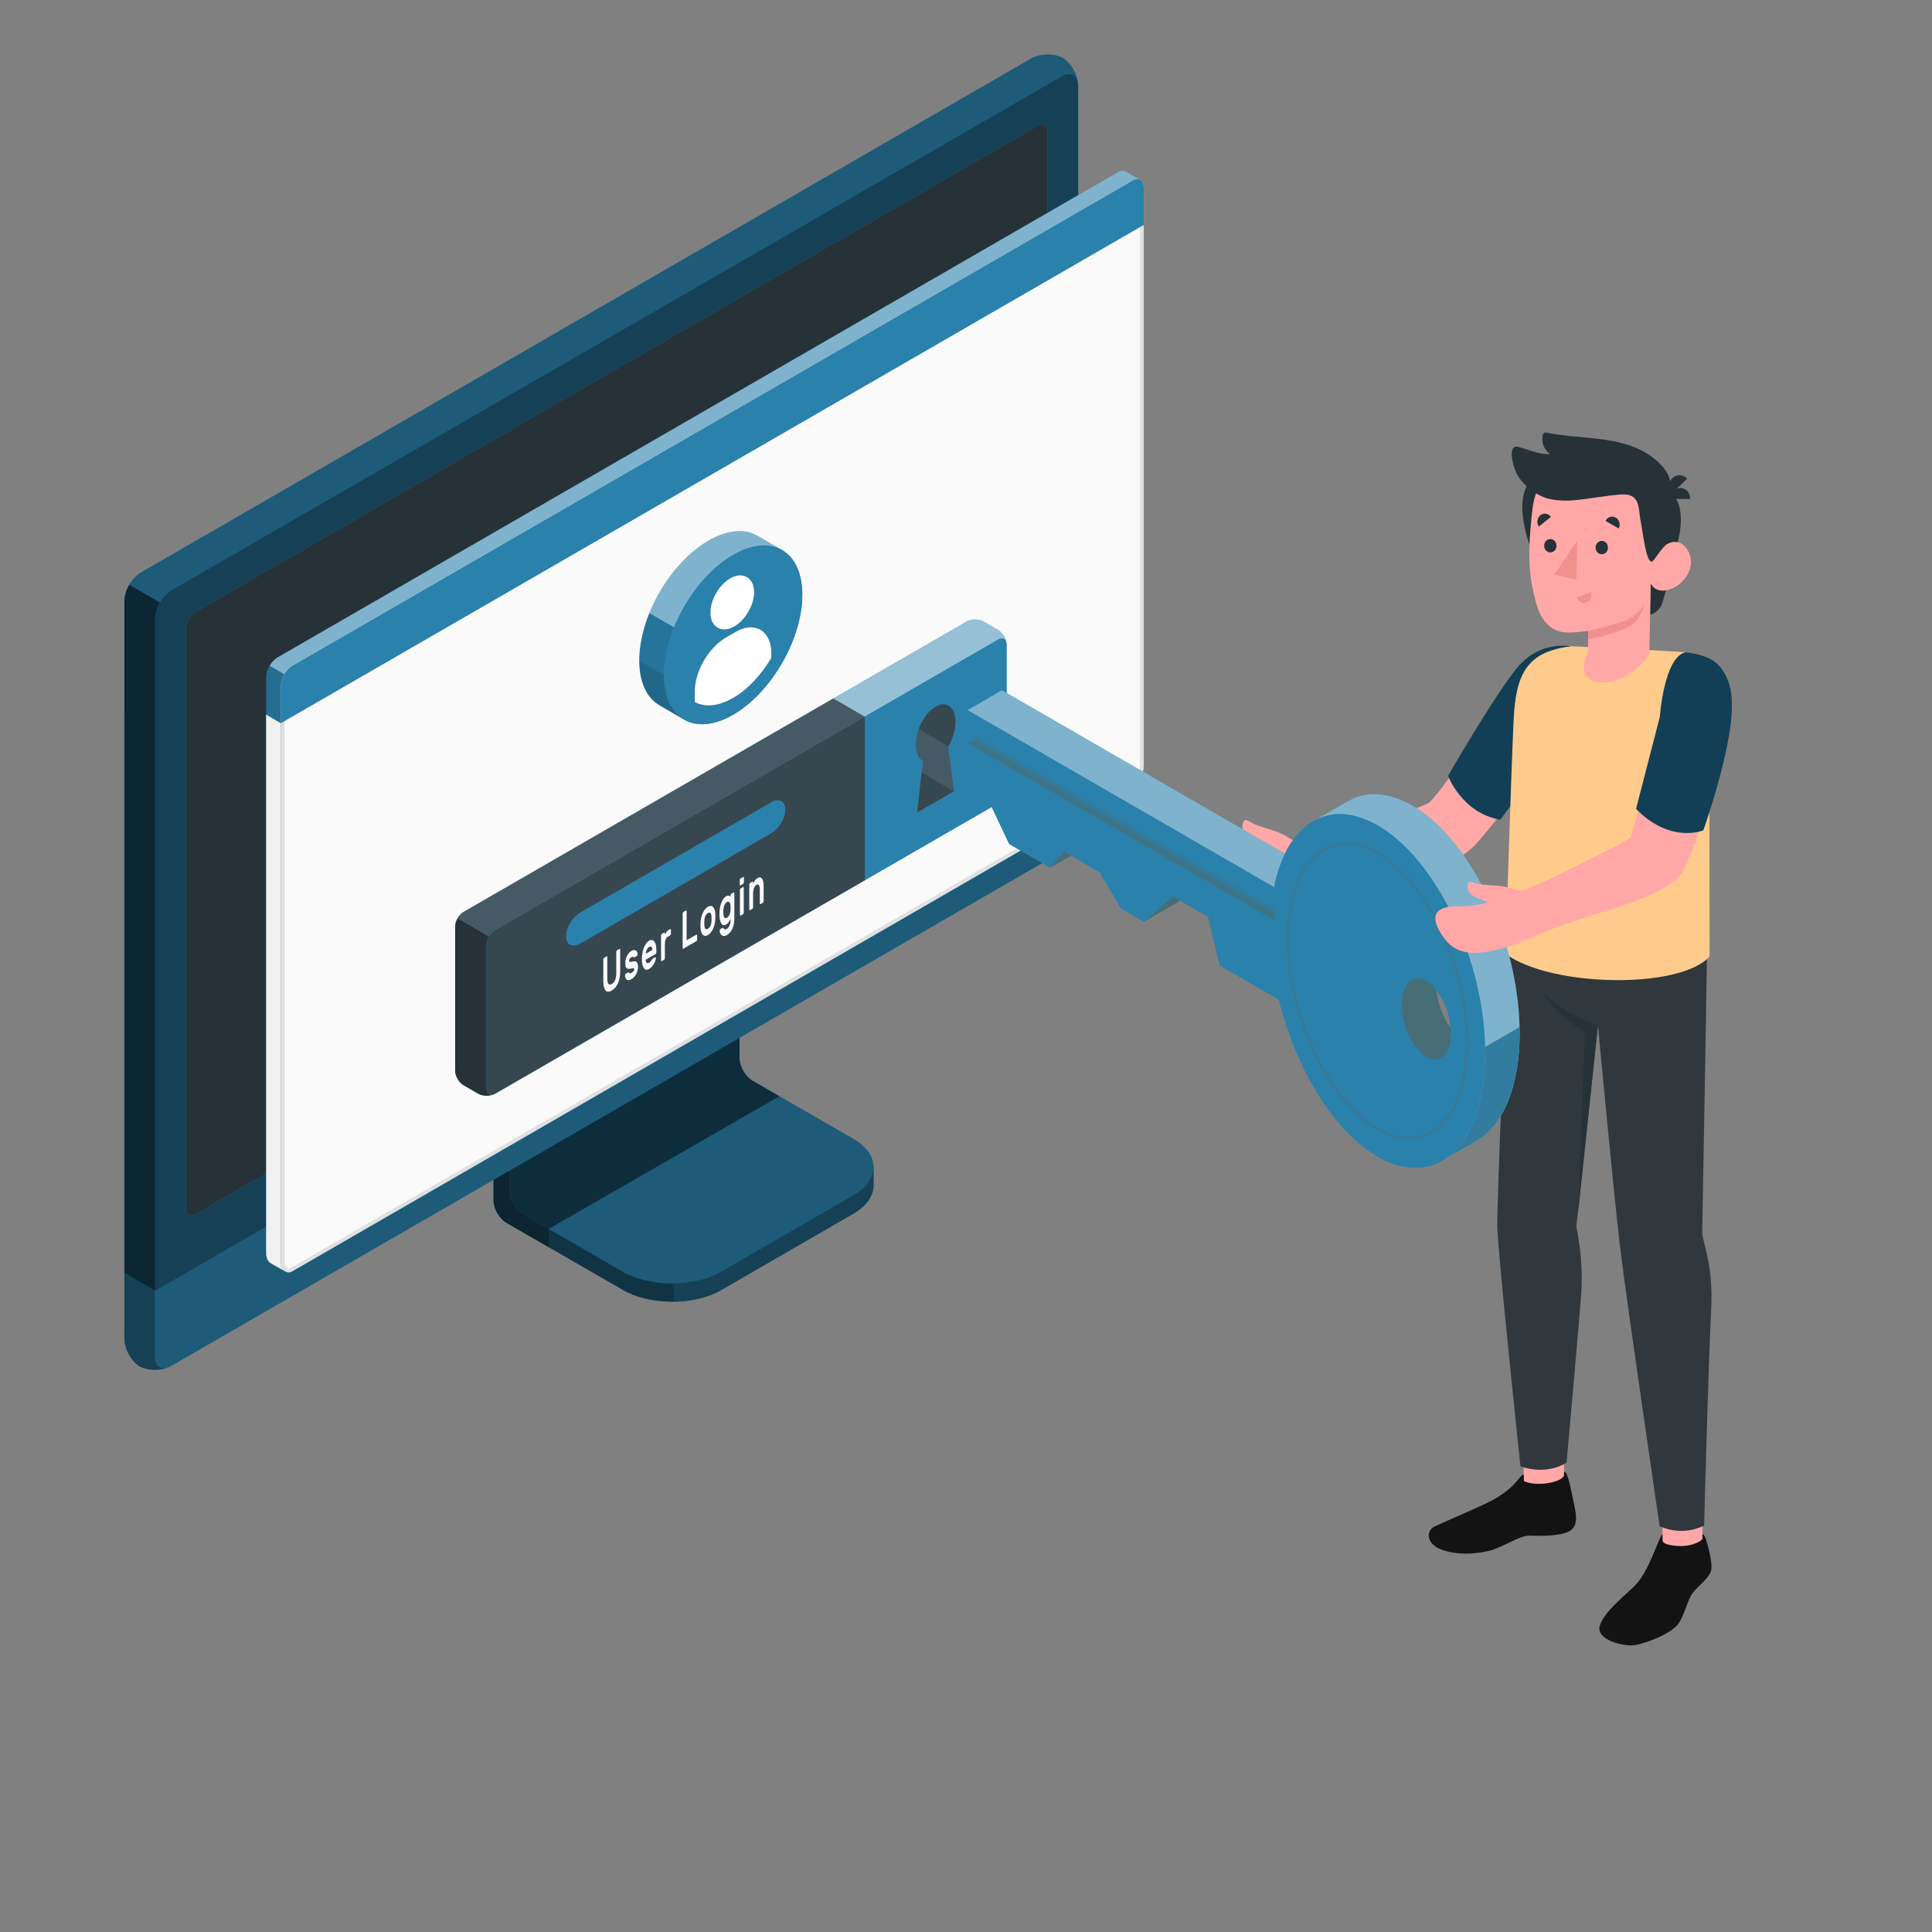 <svg width="603" height="603" viewBox="0 0 603 603" fill="none" xmlns="http://www.w3.org/2000/svg">
<rect x="0" y="0" width="603" height="603" fill="#808080" stroke="none"/>
<path d="M225.124 402.616L266.256 378.833C270.495 376.385 272.616 373.177 272.616 369.969C272.616 366.76 272.633 364.247 272.633 364.247L229.957 340.182C227.695 338.877 225.862 335.701 225.862 333.09V282.377L154.018 323.892L154.016 374.604C154.016 377.215 155.849 380.39 158.11 381.696L194.414 402.615C202.895 407.512 216.643 407.511 225.124 402.616Z" fill="#2A81AC"/>
<g opacity="0.6">
<path d="M225.124 402.616L266.256 378.833C270.495 376.385 272.616 373.177 272.616 369.969C272.616 366.76 272.633 364.247 272.633 364.247L229.957 340.182C227.695 338.877 225.862 335.701 225.862 333.09V282.377L154.018 323.892L154.016 374.604C154.016 377.215 155.849 380.39 158.11 381.696L194.414 402.615C202.895 407.512 216.643 407.511 225.124 402.616Z" fill="black"/>
</g>
<path opacity="0.3" d="M171.269 383.585V389.282L158.102 381.694C155.855 380.394 154.012 377.226 154.012 374.602V323.894L167.699 315.998C167.983 319.474 168.29 323.067 168.574 326.566L158.977 332.122V371.742C158.977 374.366 160.797 377.533 163.067 378.834L171.269 383.585Z" fill="black"/>
<path d="M158.973 371.751C158.973 374.362 160.806 377.537 163.067 378.843L194.41 396.897C202.89 401.792 216.64 401.795 225.121 396.901L266.274 373.12C274.755 368.226 274.757 360.289 266.276 355.393L234.914 337.327C232.652 336.021 230.819 332.846 230.819 330.235L230.818 290.609L158.973 332.124V371.751Z" fill="#2A81AC"/>
<path opacity="0.3" d="M158.973 371.751C158.973 374.362 160.806 377.537 163.067 378.843L194.41 396.897C202.89 401.792 216.64 401.795 225.121 396.901L266.274 373.12C274.755 368.226 274.757 360.289 266.276 355.393L234.914 337.327C232.652 336.021 230.819 332.846 230.819 330.235L230.818 290.609L158.973 332.124V371.751Z" fill="black"/>
<path opacity="0.5" d="M243.254 342.148V342.142L234.914 337.327C232.652 336.021 230.819 332.846 230.819 330.235V290.609L158.973 332.124V371.752C158.973 374.363 160.806 377.538 163.067 378.844L171.263 383.576L243.254 342.148Z" fill="black"/>
<path d="M272.627 364.252C272.627 364.252 272.627 366.757 272.627 369.973C272.627 373.188 270.5 376.378 266.268 378.838L225.129 402.607C221.063 404.971 215.792 406.153 210.473 406.247V400.55C215.792 400.479 221.063 399.25 225.129 396.91L266.268 373.116C270.499 370.681 272.627 367.467 272.627 364.252Z" fill="#2A81AC"/>
<path opacity="0.5" d="M272.627 364.252C272.627 364.252 272.627 366.757 272.627 369.973C272.627 373.188 270.5 376.378 266.268 378.838L225.129 402.607C221.063 404.971 215.792 406.153 210.473 406.247V400.55C215.792 400.479 221.063 399.25 225.129 396.91L266.268 373.116C270.499 370.681 272.627 367.467 272.627 364.252Z" fill="black"/>
<path d="M43.621 421.004C46.273 422.534 50.715 422.452 53.542 420.82C88.862 400.428 296.07 280.799 331.386 260.41C334.213 258.778 336.503 254.809 336.503 251.546V26.778C336.503 23.515 334.353 19.627 331.702 18.096C329.051 16.566 324.61 16.647 321.783 18.28L43.942 178.691C41.115 180.322 38.824 184.291 38.824 187.556L38.82 412.322C38.82 415.586 40.969 419.472 43.621 421.004Z" fill="#2A81AC"/>
<path d="M53.54 420.815L331.383 260.406C334.21 258.774 336.501 254.805 336.501 251.541V26.773C336.501 23.509 334.21 22.186 331.383 23.818L53.543 184.228C50.717 185.86 48.425 189.829 48.425 193.094L48.422 417.86C48.422 421.124 50.714 422.447 53.54 420.815Z" fill="#2A81AC"/>
<path opacity="0.5" d="M53.54 420.815L331.383 260.406C334.21 258.774 336.501 254.805 336.501 251.541V26.773C336.501 23.509 334.21 22.186 331.383 23.818L53.543 184.228C50.717 185.86 48.425 189.829 48.425 193.094L48.422 417.86C48.422 421.124 50.714 422.447 53.54 420.815Z" fill="black"/>
<path d="M52.786 426.657C49.95 427.91 46.026 427.863 43.615 426.467C40.967 424.931 38.816 421.054 38.816 417.768V397.303L48.414 402.859V423.324C48.414 426.303 50.305 427.649 52.786 426.657Z" fill="#2A81AC"/>
<path opacity="0.5" d="M52.786 426.657C49.95 427.91 46.026 427.863 43.615 426.467C40.967 424.931 38.816 421.054 38.816 417.768V397.303L48.414 402.859V423.324C48.414 426.303 50.305 427.649 52.786 426.657Z" fill="black"/>
<path d="M48.414 402.857L48.422 423.315C48.422 426.579 50.715 427.902 53.54 426.27L331.384 265.861C334.211 264.23 336.502 260.261 336.502 256.996V236.494L48.414 402.857Z" fill="#2A81AC"/>
<path opacity="0.3" d="M48.422 402.815V423.315C48.422 426.579 50.714 427.902 53.54 426.27L331.383 265.861C334.21 264.23 336.501 260.261 336.501 256.996V236.494L48.422 402.815Z" fill="black"/>
<path d="M58.023 377.182L58.026 196.28C58.026 194.323 59.401 191.941 61.096 190.961L323.824 39.275C325.521 38.295 326.895 39.09 326.895 41.048L326.903 221.954C326.903 223.912 325.528 226.294 323.833 227.274L61.095 378.955C59.399 379.935 58.023 379.14 58.023 377.182Z" fill="#2A81AC"/>
<path d="M58.023 377.182L58.026 196.28C58.026 194.323 59.401 191.941 61.096 190.961L323.824 39.275C325.521 38.295 326.895 39.09 326.895 41.048L326.903 221.954C326.903 223.912 325.528 226.294 323.833 227.274L61.095 378.955C59.399 379.935 58.023 379.14 58.023 377.182Z" fill="#263238"/>
<path d="M192.459 326.187C189.806 327.718 187.656 331.442 187.656 334.505C187.656 337.567 189.807 338.808 192.46 337.276C195.112 335.744 197.262 332.02 197.262 328.958C197.261 325.897 195.111 324.656 192.459 326.187Z" fill="#2A81AC"/>
<path opacity="0.7" d="M49.927 188.031C49.005 189.638 48.438 191.458 48.414 193.09V402.86L38.816 397.304L38.822 187.558C38.822 185.927 39.407 184.107 40.329 182.5L49.927 188.031Z" fill="black"/>
<path opacity="0.3" d="M336.448 25.931C336.086 23.293 333.955 22.337 331.378 23.813L53.542 184.233C52.138 185.044 50.867 186.424 49.923 188.033L40.324 182.491C41.257 180.905 42.527 179.501 43.943 178.69L321.779 18.282C324.611 16.648 329.041 16.563 331.704 18.101C334.124 19.492 336.121 22.869 336.448 25.931Z" fill="black"/>
<path d="M351.444 53.589C350.775 53.188 349.862 53.202 348.833 53.796L86.658 205.184C84.676 206.328 83.07 209.106 83.07 211.394L83.073 391.194C83.073 392.588 83.67 393.819 84.584 394.31C85.171 394.626 88.252 396.417 89.166 396.91C89.753 397.225 90.47 397.236 91.245 396.79L353.411 245.342C355.393 244.201 357.001 241.423 357.001 239.135V58.464C357.001 57.285 356.573 56.468 355.889 56.108C355.245 55.772 352.104 53.985 351.444 53.589Z" fill="#2A81AC"/>
<path d="M90.058 396.548C89.056 396.548 88.242 395.312 88.242 393.793V213.993C88.242 211.933 89.749 209.322 91.534 208.29L353.706 56.903C354.173 56.633 354.623 56.492 355.013 56.492C355.888 56.492 356.409 57.229 356.409 58.464V239.136C356.409 241.197 354.901 243.806 353.115 244.832L90.948 396.28C90.639 396.457 90.34 396.548 90.058 396.548Z" fill="#FAFAFA"/>
<path d="M355.013 57.082C355.715 57.082 355.82 57.948 355.82 58.465V239.137C355.82 241.013 354.446 243.387 352.819 244.324L90.654 395.771C90.436 395.897 90.234 395.96 90.056 395.96C89.402 395.96 88.829 394.948 88.829 393.794V213.994C88.829 212.118 90.201 209.741 91.826 208.802L353.999 57.414C354.475 57.139 354.813 57.082 355.013 57.082ZM355.013 55.904C354.532 55.904 353.987 56.062 353.411 56.394L91.239 207.783C89.258 208.926 87.652 211.708 87.652 213.994V393.794C87.652 395.602 88.657 397.138 90.058 397.138C90.428 397.138 90.828 397.03 91.242 396.791L353.408 245.344C355.391 244.203 356.998 241.425 356.998 239.137V58.465C356.998 56.843 356.189 55.904 355.013 55.904Z" fill="#E0E0E0"/>
<path d="M84.578 394.309C84.967 394.515 87.756 396.106 88.978 396.801C88.154 396.214 87.719 395.205 87.658 393.79V225.726L83.066 223.039V391.195C83.066 392.583 83.665 393.824 84.578 394.309Z" fill="#F0F0F0"/>
<path d="M356.996 58.437C356.982 56.172 355.384 55.255 353.412 56.393L91.239 207.782C89.258 208.925 87.652 211.707 87.652 213.993L87.656 225.725L356.996 70.208V58.437Z" fill="#2A81AC"/>
<g opacity="0.4">
<path d="M353.412 56.393L91.244 207.78C90.262 208.356 89.36 209.326 88.718 210.442L84.16 207.803C84.803 206.697 85.686 205.736 86.655 205.183L348.832 53.796C349.859 53.198 350.772 53.188 351.439 53.584C352.081 53.978 355.06 55.671 355.816 56.076C355.182 55.773 354.337 55.863 353.412 56.393Z" fill="white"/>
</g>
<path opacity="0.15" d="M83.066 223.051L83.069 211.39C83.069 210.228 83.495 208.942 84.16 207.803L88.728 210.431C88.063 211.558 87.657 212.833 87.657 213.994V225.724L83.066 223.051Z" fill="black"/>
<path d="M301.708 193.969L144.683 284.627C143.236 285.463 142.062 287.495 142.062 289.165V334.182C142.062 335.852 143.236 337.883 144.686 338.717L149.274 341.356C150.722 342.19 153.069 342.187 154.516 341.353L311.519 250.707C312.966 249.871 314.14 247.839 314.141 246.168L314.16 201.139C314.161 199.469 312.988 197.438 311.538 196.604L306.951 193.965C305.502 193.132 303.155 193.135 301.708 193.969Z" fill="#2A81AC"/>
<path opacity="0.5" d="M314.14 200.715C313.959 199.36 312.857 198.863 311.539 199.626L154.52 290.281C153.794 290.693 153.14 291.418 152.668 292.241L142.84 286.564C143.312 285.753 143.965 285.039 144.68 284.627L301.71 193.972C303.151 193.138 305.499 193.125 306.952 193.96L311.539 196.599C312.869 197.362 313.971 199.142 314.14 200.715Z" fill="white"/>
<path d="M154.073 341.564C152.62 342.181 150.587 342.109 149.28 341.358L144.693 338.719C143.24 337.885 142.066 335.852 142.066 334.181V289.168C142.066 288.321 142.369 287.389 142.841 286.566L152.669 292.243C152.186 293.066 151.895 293.986 151.895 294.822V339.846C151.894 341.346 152.838 342.036 154.073 341.564Z" fill="#263238"/>
<path d="M154.515 290.286L311.54 199.627C312.987 198.792 314.159 199.47 314.159 201.14L314.14 246.169C314.139 247.84 312.965 249.872 311.518 250.708L154.515 341.354C153.068 342.19 151.895 341.511 151.895 339.841V294.825C151.896 293.153 153.068 291.121 154.515 290.286Z" fill="#2A81AC"/>
<path d="M260.081 218.004L144.676 284.627C143.963 285.04 143.309 285.753 142.836 286.564L152.664 292.241C153.136 291.418 153.79 290.692 154.516 290.281L269.89 223.669L260.081 218.004Z" fill="#455A64"/>
<path d="M269.893 223.672L154.515 290.285C153.068 291.121 151.895 293.153 151.895 294.823V339.84C151.895 341.51 153.067 342.188 154.515 341.352L269.893 274.739V223.672Z" fill="#37474F"/>
<path d="M181.124 284.803L240.658 250.429C243.127 249.004 245.127 250.016 245.127 252.691C245.127 255.365 243.126 258.688 240.657 260.114L181.128 294.484C178.659 295.909 176.656 294.897 176.656 292.224C176.655 289.551 178.655 286.228 181.124 284.803Z" fill="#2A81AC"/>
<path d="M193.326 296.177C193.393 296.138 193.452 296.149 193.5 296.208C193.549 296.267 193.574 296.355 193.574 296.475V303.18C193.574 303.856 193.519 304.496 193.407 305.106C193.299 305.714 193.133 306.279 192.91 306.799C192.69 307.319 192.413 307.78 192.084 308.185C191.752 308.587 191.369 308.915 190.933 309.166C190.492 309.421 190.106 309.536 189.778 309.515C189.45 309.492 189.176 309.347 188.955 309.083C188.734 308.818 188.57 308.443 188.462 307.96C188.356 307.477 188.301 306.898 188.301 306.222V299.519C188.301 299.398 188.325 299.282 188.375 299.166C188.423 299.051 188.481 298.972 188.549 298.935L189.296 298.504C189.363 298.464 189.42 298.474 189.471 298.533C189.519 298.592 189.544 298.68 189.544 298.8V305.423C189.544 305.87 189.578 306.232 189.645 306.508C189.711 306.787 189.808 306.991 189.929 307.121C190.051 307.252 190.2 307.315 190.372 307.309C190.544 307.302 190.731 307.239 190.933 307.123C191.136 307.006 191.323 306.851 191.498 306.657C191.674 306.462 191.822 306.232 191.946 305.957C192.068 305.685 192.165 305.371 192.235 305.014C192.306 304.658 192.34 304.255 192.34 303.809V297.187C192.34 297.067 192.365 296.951 192.413 296.835C192.463 296.72 192.52 296.641 192.59 296.602L193.326 296.177Z" fill="#FAFAFA"/>
<path d="M197.942 302.521C197.942 302.403 197.921 302.316 197.877 302.264C197.835 302.212 197.759 302.185 197.652 302.182C197.545 302.178 197.402 302.195 197.225 302.232C197.046 302.27 196.82 302.314 196.544 302.364C196.274 302.411 196.051 302.402 195.873 302.343C195.694 302.282 195.553 302.172 195.446 302.017C195.339 301.86 195.264 301.658 195.22 301.402C195.178 301.149 195.156 300.86 195.156 300.533C195.156 300.206 195.199 299.86 195.285 299.493C195.371 299.128 195.494 298.776 195.657 298.437C195.82 298.098 196.017 297.784 196.25 297.497C196.483 297.211 196.75 296.98 197.051 296.807C197.351 296.634 197.619 296.538 197.856 296.523C198.093 296.506 198.293 296.548 198.459 296.648C198.624 296.749 198.752 296.901 198.844 297.105C198.936 297.309 198.987 297.536 199 297.79C199.006 297.907 198.983 298.025 198.931 298.141C198.879 298.258 198.819 298.337 198.751 298.374L198.043 298.783C197.953 298.836 197.882 298.846 197.836 298.813C197.79 298.78 197.741 298.74 197.685 298.696C197.63 298.653 197.557 298.627 197.464 298.62C197.373 298.613 197.234 298.663 197.051 298.769C196.866 298.875 196.705 299.017 196.563 299.196C196.422 299.376 196.35 299.592 196.35 299.842C196.35 299.961 196.368 300.052 196.402 300.115C196.435 300.177 196.499 300.214 196.594 300.224C196.689 300.236 196.822 300.226 196.991 300.2C197.159 300.174 197.377 300.132 197.648 300.075C198.193 299.967 198.578 300.068 198.801 300.38C199.025 300.692 199.138 301.177 199.138 301.83C199.138 302.158 199.092 302.502 199 302.866C198.909 303.229 198.774 303.584 198.6 303.931C198.425 304.277 198.212 304.598 197.956 304.892C197.702 305.186 197.415 305.425 197.097 305.608C196.771 305.796 196.486 305.893 196.236 305.9C195.988 305.907 195.777 305.851 195.607 305.731C195.434 305.614 195.304 305.444 195.212 305.224C195.12 305.005 195.07 304.767 195.063 304.509C195.057 304.393 195.081 304.275 195.133 304.158C195.185 304.042 195.244 303.963 195.312 303.923L196.021 303.514C196.112 303.463 196.181 303.46 196.228 303.51C196.272 303.56 196.325 303.616 196.383 303.682C196.441 303.746 196.522 303.786 196.627 303.803C196.73 303.818 196.887 303.766 197.097 303.645C197.188 303.592 197.284 303.526 197.382 303.447C197.479 303.37 197.571 303.281 197.653 303.185C197.735 303.088 197.804 302.982 197.861 302.869C197.914 302.757 197.942 302.641 197.942 302.521Z" fill="#FAFAFA"/>
<path d="M200.34 299.319C200.34 298.71 200.392 298.106 200.496 297.505C200.601 296.906 200.752 296.35 200.947 295.838C201.144 295.327 201.381 294.877 201.66 294.486C201.939 294.097 202.249 293.804 202.593 293.605C202.936 293.406 203.247 293.337 203.527 293.399C203.805 293.462 204.043 293.626 204.239 293.888C204.435 294.151 204.586 294.505 204.695 294.949C204.801 295.395 204.856 295.896 204.856 296.451V297.186C204.856 297.306 204.831 297.425 204.782 297.538C204.734 297.653 204.676 297.732 204.606 297.771L201.535 299.545C201.535 299.796 201.565 299.999 201.623 300.155C201.681 300.314 201.759 300.43 201.857 300.503C201.955 300.577 202.069 300.61 202.198 300.6C202.326 300.592 202.459 300.547 202.593 300.47C202.789 300.358 202.948 300.231 203.071 300.088C203.194 299.947 203.295 299.8 203.375 299.643C203.442 299.518 203.497 299.425 203.541 299.368C203.583 299.31 203.642 299.262 203.716 299.219L204.452 298.794C204.518 298.757 204.578 298.765 204.631 298.82C204.683 298.878 204.707 298.969 204.699 299.092C204.694 299.249 204.647 299.471 204.558 299.763C204.47 300.054 204.336 300.365 204.158 300.697C203.98 301.029 203.761 301.351 203.501 301.665C203.241 301.978 202.938 302.234 202.596 302.432C202.252 302.631 201.941 302.704 201.662 302.655C201.383 302.603 201.145 302.437 200.95 302.158C200.753 301.879 200.604 301.5 200.499 301.019C200.393 300.541 200.34 299.974 200.34 299.319ZM202.594 295.565C202.415 295.669 202.265 295.804 202.139 295.968C202.013 296.135 201.907 296.314 201.821 296.51C201.735 296.708 201.67 296.908 201.623 297.115C201.577 297.323 201.548 297.51 201.535 297.681L203.614 296.481C203.602 296.325 203.579 296.168 203.546 296.005C203.513 295.845 203.457 295.714 203.38 295.611C203.303 295.51 203.201 295.448 203.076 295.427C202.95 295.407 202.79 295.453 202.594 295.565Z" fill="#FAFAFA"/>
<path d="M208.556 292.289C208.189 292.502 207.924 292.8 207.76 293.181C207.598 293.565 207.516 294.083 207.516 294.737V298.988C207.516 299.107 207.492 299.226 207.443 299.34C207.394 299.455 207.336 299.534 207.267 299.572L206.57 299.976C206.503 300.013 206.444 300.004 206.394 299.945C206.345 299.887 206.32 299.798 206.32 299.678V292.058C206.32 291.939 206.345 291.82 206.394 291.706C206.443 291.591 206.502 291.513 206.57 291.473L207.267 291.072C207.335 291.032 207.393 291.042 207.443 291.101C207.492 291.159 207.516 291.248 207.516 291.368V291.745C207.675 291.391 207.846 291.092 208.027 290.844C208.208 290.598 208.444 290.391 208.74 290.22L209.153 289.981C209.22 289.944 209.278 289.953 209.328 290.012C209.377 290.07 209.401 290.16 209.401 290.279V291.359C209.401 291.479 209.377 291.597 209.328 291.712C209.279 291.827 209.221 291.906 209.153 291.944L208.556 292.289Z" fill="#FAFAFA"/>
<path d="M217.34 291.715C217.407 291.676 217.465 291.686 217.515 291.745C217.563 291.803 217.588 291.894 217.588 292.013V293.175C217.588 293.294 217.563 293.412 217.515 293.527C217.466 293.642 217.408 293.72 217.34 293.759L213.311 296.085C213.243 296.124 213.186 296.113 213.136 296.054C213.087 295.997 213.062 295.907 213.062 295.787V285.224C213.062 285.105 213.087 284.988 213.136 284.872C213.185 284.757 213.241 284.679 213.311 284.64L214.056 284.21C214.123 284.172 214.182 284.182 214.232 284.241C214.281 284.3 214.306 284.387 214.306 284.508V293.468L217.34 291.715Z" fill="#FAFAFA"/>
<path d="M220.951 283.006C221.289 282.811 221.594 282.727 221.867 282.755C222.141 282.782 222.377 282.903 222.575 283.114C222.775 283.326 222.934 283.615 223.053 283.983C223.173 284.349 223.244 284.779 223.261 285.269C223.267 285.363 223.271 285.487 223.271 285.64C223.271 285.79 223.271 285.945 223.271 286.095C223.271 286.25 223.271 286.398 223.271 286.548C223.271 286.694 223.267 286.818 223.261 286.92C223.237 287.435 223.167 287.944 223.049 288.448C222.933 288.952 222.775 289.421 222.575 289.858C222.376 290.294 222.139 290.685 221.867 291.027C221.594 291.37 221.289 291.638 220.951 291.834C220.615 292.028 220.31 292.113 220.037 292.084C219.765 292.056 219.528 291.941 219.33 291.732C219.13 291.526 218.972 291.238 218.856 290.871C218.739 290.502 218.667 290.072 218.643 289.586C218.637 289.492 218.633 289.371 218.63 289.227C218.627 289.08 218.625 288.934 218.625 288.781C218.625 288.627 218.627 288.474 218.63 288.319C218.633 288.165 218.637 288.038 218.643 287.937C218.662 287.423 218.731 286.916 218.85 286.41C218.97 285.905 219.13 285.431 219.33 284.989C219.529 284.546 219.765 284.155 220.037 283.813C220.31 283.469 220.615 283.202 220.951 283.006ZM222.066 286.042C222.047 285.715 222.003 285.461 221.931 285.277C221.86 285.095 221.774 284.968 221.668 284.897C221.565 284.826 221.452 284.803 221.329 284.824C221.207 284.845 221.08 284.893 220.951 284.968C220.824 285.041 220.698 285.139 220.576 285.26C220.453 285.378 220.339 285.535 220.236 285.726C220.132 285.918 220.043 286.145 219.973 286.409C219.904 286.672 219.859 286.98 219.84 287.327C219.834 287.419 219.829 287.531 219.827 287.662C219.824 287.794 219.821 287.932 219.821 288.073C219.821 288.215 219.824 288.352 219.827 288.487C219.829 288.622 219.834 288.726 219.84 288.799C219.859 289.125 219.904 289.38 219.973 289.561C220.043 289.745 220.132 289.871 220.236 289.942C220.339 290.012 220.453 290.037 220.576 290.015C220.698 289.994 220.824 289.944 220.951 289.871C221.08 289.797 221.207 289.7 221.329 289.58C221.452 289.46 221.565 289.306 221.668 289.114C221.773 288.922 221.86 288.695 221.931 288.431C222.002 288.166 222.046 287.86 222.066 287.512C222.071 287.434 222.075 287.325 222.075 287.188C222.075 287.051 222.075 286.911 222.075 286.77C222.075 286.631 222.075 286.493 222.075 286.364C222.075 286.232 222.071 286.126 222.066 286.042Z" fill="#FAFAFA"/>
<path d="M226.863 289.892C226.994 289.819 227.125 289.706 227.26 289.558C227.394 289.409 227.517 289.228 227.626 289.01C227.737 288.795 227.828 288.549 227.898 288.273C227.969 287.998 228.004 287.702 228.004 287.386V286.78C227.955 286.906 227.891 287.05 227.81 287.21C227.731 287.371 227.633 287.534 227.52 287.698C227.407 287.861 227.274 288.019 227.126 288.171C226.975 288.325 226.805 288.455 226.615 288.563C226.308 288.741 226.03 288.795 225.783 288.727C225.533 288.658 225.322 288.495 225.148 288.242C224.973 287.988 224.835 287.66 224.735 287.255C224.634 286.85 224.576 286.4 224.563 285.906C224.557 285.744 224.555 285.557 224.555 285.338C224.555 285.12 224.557 284.93 224.563 284.761C224.576 284.253 224.632 283.738 224.735 283.216C224.835 282.694 224.974 282.207 225.148 281.751C225.323 281.295 225.533 280.889 225.783 280.534C226.03 280.178 226.308 279.913 226.615 279.735C226.805 279.626 226.975 279.558 227.126 279.538C227.274 279.516 227.407 279.522 227.52 279.554C227.633 279.586 227.731 279.638 227.81 279.707C227.89 279.775 227.954 279.845 228.004 279.914V279.538C228.004 279.419 228.028 279.301 228.077 279.186C228.126 279.07 228.183 278.992 228.253 278.954L228.951 278.55C229.018 278.512 229.077 278.522 229.126 278.58C229.176 278.638 229.2 278.729 229.2 278.848V286.517C229.2 287.835 228.992 288.949 228.579 289.859C228.166 290.769 227.593 291.433 226.862 291.855C226.55 292.036 226.261 292.129 225.993 292.137C225.727 292.143 225.495 292.081 225.3 291.949C225.103 291.817 224.948 291.629 224.83 291.385C224.715 291.141 224.649 290.859 224.637 290.54C224.63 290.424 224.654 290.307 224.707 290.19C224.757 290.072 224.817 289.993 224.886 289.955L225.511 289.594C225.597 289.545 225.67 289.554 225.731 289.623C225.792 289.69 225.845 289.754 225.887 289.819C225.966 289.958 226.076 290.049 226.214 290.088C226.355 290.129 226.57 290.063 226.863 289.892ZM225.76 284.186C225.741 284.502 225.741 284.807 225.76 285.103C225.797 285.788 225.92 286.228 226.129 286.417C226.336 286.609 226.591 286.616 226.89 286.443C227.191 286.268 227.444 285.965 227.65 285.53C227.856 285.097 227.974 284.575 228.004 283.969C228.016 283.798 228.023 283.589 228.023 283.337C228.023 283.086 228.016 282.884 228.004 282.727C227.974 282.177 227.856 281.799 227.65 281.59C227.444 281.381 227.191 281.364 226.89 281.538C226.59 281.71 226.335 282.015 226.129 282.446C225.92 282.876 225.798 283.458 225.76 284.186Z" fill="#FAFAFA"/>
<path d="M231.926 273.729C231.993 273.689 232.052 273.7 232.101 273.757C232.15 273.816 232.175 273.907 232.175 274.026V275.301C232.175 275.421 232.15 275.539 232.101 275.654C232.052 275.769 231.993 275.847 231.926 275.887L231.136 276.343C231.069 276.38 231.01 276.371 230.961 276.312C230.911 276.253 230.887 276.164 230.887 276.044V274.769C230.887 274.65 230.911 274.531 230.961 274.415C231.009 274.301 231.068 274.222 231.136 274.185L231.926 273.729ZM232.13 284.778C232.13 284.898 232.105 285.017 232.056 285.13C232.008 285.246 231.949 285.325 231.88 285.363L231.183 285.766C231.116 285.805 231.057 285.794 231.008 285.735C230.959 285.679 230.934 285.588 230.934 285.468V277.85C230.934 277.73 230.959 277.611 231.008 277.498C231.056 277.382 231.115 277.303 231.183 277.265L231.88 276.862C231.947 276.823 232.006 276.834 232.056 276.893C232.105 276.949 232.13 277.038 232.13 277.16V284.778Z" fill="#FAFAFA"/>
<path d="M238.343 281.19C238.343 281.309 238.319 281.428 238.272 281.542C238.222 281.657 238.164 281.735 238.096 281.774L237.397 282.178C237.33 282.215 237.272 282.206 237.221 282.147C237.172 282.089 237.148 282 237.148 281.88V277.726C237.148 277.073 237.064 276.598 236.891 276.305C236.719 276.012 236.456 275.967 236.099 276.173C235.774 276.361 235.519 276.705 235.332 277.205C235.145 277.705 235.052 278.283 235.052 278.936V283.09C235.052 283.209 235.027 283.328 234.979 283.442C234.929 283.557 234.871 283.636 234.803 283.674L234.105 284.078C234.038 284.116 233.978 284.106 233.93 284.047C233.88 283.99 233.855 283.899 233.855 283.78V276.16C233.855 276.041 233.88 275.923 233.93 275.808C233.978 275.693 234.037 275.615 234.105 275.575L234.803 275.174C234.87 275.134 234.928 275.144 234.979 275.203C235.027 275.261 235.052 275.352 235.052 275.47V275.847C235.212 275.472 235.398 275.13 235.613 274.821C235.827 274.511 236.082 274.272 236.377 274.102C236.751 273.886 237.064 273.808 237.314 273.87C237.566 273.933 237.768 274.094 237.921 274.354C238.075 274.615 238.183 274.96 238.248 275.385C238.312 275.811 238.343 276.28 238.343 276.793V281.19Z" fill="#FAFAFA"/>
<path d="M297.732 246.924L286.296 253.526L288.067 237.486C286.699 236.763 285.828 234.983 285.828 232.428C285.828 227.873 288.597 222.583 292.014 220.609C295.429 218.637 298.198 220.731 298.198 225.286C298.198 227.84 297.327 230.627 295.959 232.93L297.732 246.924Z" fill="#455A64"/>
<path d="M297.733 246.923L287.668 241.113L286.297 253.526L297.733 246.923Z" fill="#37474F"/>
<path d="M292.017 220.609C289.781 221.899 287.829 224.613 286.742 227.61L295.963 232.933V232.931C297.331 230.628 298.202 227.843 298.202 225.287C298.201 220.732 295.432 218.637 292.017 220.609Z" fill="#37474F"/>
<path d="M236.422 167.222C232.511 164.958 227.107 165.279 221.134 168.727C209.198 175.621 199.521 192.382 199.523 206.166C199.525 213.083 201.963 217.933 205.9 220.179C206.924 220.764 212.483 223.998 213.516 224.595C217.427 226.855 222.829 226.533 228.798 223.087C240.733 216.195 250.409 199.433 250.409 185.648C250.409 178.759 247.99 173.922 244.083 171.664" fill="#2A81AC"/>
<path d="M228.791 173.168C216.855 180.064 207.177 196.823 207.18 210.606C207.181 224.39 216.858 229.977 228.794 223.085C240.73 216.193 250.418 199.432 250.405 185.646C250.393 171.865 240.716 166.277 228.791 173.168Z" fill="#2A81AC"/>
<path d="M240.726 203.751V205.324C237.649 210.577 233.436 215.151 228.793 217.825C224.141 220.507 219.938 220.8 216.859 219.088V215.829C216.859 209.536 221.132 202.133 226.583 198.978L229.72 197.172C232.506 195.564 235.206 195.358 237.329 196.587C239.497 197.836 240.726 200.442 240.726 203.751Z" fill="#2A81AC"/>
<path opacity="0.4" d="M236.421 167.221L244.082 171.661C240.169 169.396 234.765 169.716 228.796 173.166C220.98 177.683 214.132 186.431 210.337 195.801L202.676 191.357C206.471 181.986 213.315 173.239 221.135 168.725C227.108 165.28 232.512 164.957 236.421 167.221Z" fill="white"/>
<path opacity="0.2" d="M213.226 224.426C211.877 223.647 206.842 220.715 205.896 220.176C201.959 217.931 199.52 213.082 199.52 206.166L207.18 210.61C207.185 217.328 209.488 222.1 213.226 224.426Z" fill="black"/>
<path opacity="0.1" d="M202.674 191.357L210.334 195.802C208.332 200.742 207.18 205.853 207.18 210.605V210.609L199.52 206.165C199.52 201.408 200.674 196.294 202.674 191.357Z" fill="black"/>
<path d="M226.076 196.44C225.327 196.44 224.629 196.26 223.996 195.898C222.54 195.057 221.738 193.391 221.738 191.209C221.738 187.215 224.448 182.518 227.911 180.52V180.517C229.794 179.425 231.633 179.29 233.099 180.131C234.556 180.972 235.358 182.638 235.358 184.82C235.358 188.814 232.647 193.511 229.188 195.509C228.115 196.127 227.057 196.44 226.076 196.44Z" fill="white"/>
<path d="M237.329 196.589C235.206 195.36 232.506 195.566 229.72 197.174L226.583 198.98C221.132 202.135 216.859 209.537 216.859 215.831V219.09C219.937 220.801 224.141 220.509 228.793 217.827C233.435 215.153 237.647 210.579 240.726 205.326V203.753C240.726 200.441 239.497 197.836 237.329 196.589Z" fill="white"/>
<path d="M465.055 222.727C457.854 234.901 450.926 245.477 446.063 250.546C436.827 254.843 415.127 261.446 406.635 262.552C405.13 262.748 403.618 262.364 402.373 261.549C399.036 259.362 396.454 259.007 392.934 257.788C390.179 256.835 389.012 255.518 388.494 256.019C387.829 256.662 387.104 258.491 388.782 260.385C389.625 261.337 391.163 262.377 393.143 263.648C393.143 263.648 387.073 265.268 381.65 263.845C374.301 261.916 370.831 265.45 375.801 273.43C377.58 276.288 384.589 280.863 398.79 279.627C402.883 279.273 408.787 278.93 413.88 277.843C427.503 274.935 442.644 272.118 451.953 269.338C454.302 268.637 458.497 265.919 460.995 263.072C476.654 245.222 481.84 232.504 488.704 220.946L488.111 202.059C477.014 201.714 471.079 212.539 465.055 222.727Z" fill="#FFA8A7"/>
<path d="M490.028 201.713C490.028 201.713 480.336 199.653 473.052 208.972C465.43 218.725 451.953 242.149 451.953 242.149C451.953 242.149 456.375 253.894 468.271 255.824L487.382 230.009C487.382 230.009 496.433 212.14 490.028 201.713Z" fill="#123F55"/>
<path d="M531.345 464.977H518.887V487.191H531.345V464.977Z" fill="#FFA8A7"/>
<path d="M488.15 463.792L475.698 464.238L475.074 440.729L488.15 440.283V463.792Z" fill="#FFA8A7"/>
<path d="M533.102 272.642C533.102 285.033 531.277 384.758 531.277 384.758C531.567 388.324 534.776 394.899 534.082 408.593C533.138 427.198 531.879 476.085 531.879 476.085C531.879 476.085 525.831 479.766 518.007 476.37C518.007 476.37 507.905 407.861 505.673 389.427C503.726 373.337 498.735 319.96 498.735 319.96L491.982 382.948C491.982 382.948 494.28 392.543 493.527 403.57C492.944 412.098 488.938 456.508 488.938 456.508C488.938 456.508 483.073 460.654 474.552 457.655C474.552 457.655 467.465 390.772 467.321 382.948C467.156 374.028 471.465 272.51 471.465 272.51L533.102 272.642Z" fill="#30373D"/>
<path d="M518.889 480.786V478.931C517.697 479.471 514.927 490.479 509.982 495.175C506.053 498.909 500.692 503.22 499.328 507.383C497.91 511.712 506.794 514.102 510.464 513.424C514.73 512.637 522.125 509.509 523.98 506.608C525.837 503.707 526.706 499.428 528.213 497.304C529.722 495.178 533.199 492.806 534.015 490.346C534.462 488.995 533.931 486.034 533.301 483.534C532.724 481.24 532.098 478.717 531.345 478.933C531.344 479.212 531.345 480.347 531.345 480.347C530.44 481.391 527.939 482.427 525.117 482.54C523.296 482.61 518.873 482.233 518.889 480.786Z" fill="#131313"/>
<path d="M475.566 460.234C474.918 460.258 474.391 461.208 472.965 462.818C471.24 464.762 468.42 466.859 465.636 468.311C460.971 470.743 451.9 474.484 447.796 476.411C445.231 477.615 445.351 480.841 448.002 482.677C450.652 484.513 457.052 485.837 464.738 484.045C468.924 483.07 474.374 479.043 477.823 479.26C481.273 479.478 487.727 479.427 490.273 477.597C492.819 475.77 491.801 471.866 491.081 468.511C490.296 464.849 489.313 459.14 488.149 459.391V460.653C486.651 463.015 478.921 463.977 475.631 462.237L475.566 460.234Z" fill="#131313"/>
<path d="M498.736 319.959C498.736 319.959 488.777 317.038 481.387 309.598C481.387 309.598 484.735 316.126 494.69 322.202L492.561 378.452L498.736 319.959Z" fill="#263238"/>
<path d="M526.127 203.573C526.127 203.573 536.37 205.944 535.677 224.518L533.522 254.104L533.582 298.505C524.421 308.885 483.804 308.126 469.898 297.673C469.898 297.673 471.474 245.128 472.413 224.908C473.08 210.533 476.389 203.297 490.516 201.713L507.889 202.478L526.127 203.573Z" fill="#FFCB8C"/>
<path d="M513.033 164.958C513.033 175.628 504.728 184.277 494.485 184.277C484.242 184.277 478.178 175.39 475.937 164.958C471.836 145.879 484.242 145.639 494.485 145.639C504.728 145.639 513.033 154.288 513.033 164.958Z" fill="#263238"/>
<path d="M522.497 172.773C522.497 172.773 519.653 186.694 518.511 188.981C517.371 191.268 515.012 191.918 515.012 191.918L515.211 182.125L522.497 172.773Z" fill="#263238"/>
<path d="M518.929 152.83C518.929 152.83 520.969 152.319 523.136 155.705C524.994 158.608 525.416 165.127 522.5 172.774L517.141 173.415L518.929 152.83Z" fill="#263238"/>
<path d="M520.898 155.649L527.47 155.77C527.631 153.885 526.29 152.33 524.475 152.295C522.661 152.263 521.06 153.763 520.898 155.649Z" fill="#263238"/>
<path d="M521.705 154.092L526.574 149.41C525.373 148.018 523.308 147.937 521.964 149.23C520.62 150.521 520.504 152.698 521.705 154.092Z" fill="#263238"/>
<path d="M515.533 173.419C516.608 174.088 518.14 171.938 519.465 170.493C520.791 169.049 524.952 167.684 527.11 172.421C529.309 177.247 525.591 181.837 522.498 183.374C516.969 186.122 515.212 182.126 515.212 182.126L514.765 204.177C506.973 216.229 489.323 215.795 495.668 203.594L495.685 196.882C495.685 196.882 490.367 197.722 487.774 197.305C483.457 196.611 480.741 193.064 479.431 188.197C477.328 180.381 476.529 174.069 478.314 158.698C480.27 141.849 499.085 141.674 509.244 148.334C519.407 154.996 515.533 173.419 515.533 173.419Z" fill="#FFA8A7"/>
<path d="M492.078 156.067C496.573 155.618 501.017 154.704 505.521 154.372C506.496 154.299 507.492 154.257 508.437 154.512C511.888 155.445 511.442 159.456 511.991 162.259C512.934 167.085 513.717 175.266 515.533 175.302C516.073 175.313 518.128 171.762 519.465 170.493C520.331 169.672 520.479 167.901 520.666 166.806C521.008 164.805 521.194 162.777 521.346 160.756C521.476 159.045 521.648 157.303 521.641 155.585C521.632 153.658 521.67 151.697 521.192 149.815C520.756 148.105 519.958 146.827 518.788 145.494C518.675 145.366 518.56 145.239 518.445 145.114C516.229 142.724 513.402 140.933 510.4 139.695C506.092 137.919 501.423 137.211 496.788 136.736C492.152 136.261 487.48 136.004 482.915 135.064C482.649 135.009 482.365 134.954 482.111 135.05C481.713 135.203 481.54 135.664 481.46 136.081C481.057 138.196 482.008 140.511 483.786 141.73C480.679 141.977 477.114 140.358 474.12 139.547C473.616 139.41 473.044 139.282 472.596 139.552C472.288 139.739 472.106 140.082 471.996 140.425C471.742 141.221 471.799 142.079 471.912 142.907C472.246 145.354 473.08 147.771 474.588 149.726C476.759 152.539 480.331 155.076 483.855 155.782C486.637 156.343 489.234 156.35 492.078 156.067Z" fill="#263238"/>
<path d="M495.684 196.882C495.684 196.882 505.318 194.861 508.687 192.996C510.942 191.748 512.798 189.584 513.343 188.197C513.343 188.197 512.713 191.175 510.698 193.856C508.235 197.136 495.684 199.552 495.684 199.552V196.882Z" fill="#F28F8F"/>
<path d="M498.004 170.911C498.004 172.065 498.87 172.998 499.934 172.996C501.001 172.993 501.865 172.055 501.865 170.901C501.865 169.747 501.001 168.815 499.934 168.816C498.87 168.82 498.004 169.758 498.004 170.911Z" fill="#263238"/>
<path d="M501.105 162.585L505.237 164.959C505.846 163.723 505.415 162.189 504.274 161.534C503.132 160.879 501.714 161.349 501.105 162.585Z" fill="#263238"/>
<path d="M496.56 184.805L492.152 186.528C492.588 187.844 493.928 188.525 495.146 188.048C496.365 187.573 496.997 186.121 496.56 184.805Z" fill="#F28F8F"/>
<path d="M480.29 164.354L484.056 161.333C483.288 160.211 481.822 159.976 480.782 160.811C479.743 161.644 479.522 163.231 480.29 164.354Z" fill="#263238"/>
<path d="M481.945 170.339C481.945 171.493 482.809 172.425 483.876 172.422C484.942 172.418 485.806 171.481 485.806 170.327C485.806 169.173 484.942 168.24 483.876 168.242C482.809 168.247 481.945 169.185 481.945 170.339Z" fill="#263238"/>
<path d="M492.278 168.725L492.054 180.921L485.133 179.333L492.278 168.725Z" fill="#F28F8F"/>
<path d="M327.809 270.804L338.547 264.604L342.804 259.449L332.065 265.65L327.809 270.804Z" fill="#2A81AC"/>
<path opacity="0.4" d="M327.809 270.804L338.547 264.604L342.804 259.449L332.065 265.65L327.809 270.804Z" fill="#755229"/>
<path d="M357.035 287.679L367.774 281.48L376.75 273.535L366.01 279.734L357.035 287.679Z" fill="#2A81AC"/>
<path opacity="0.4" d="M357.035 287.679L367.774 281.48L376.75 273.535L366.01 279.734L357.035 287.679Z" fill="#755229"/>
<path d="M448.346 309.102C450.7 312.097 452.418 316.498 452.786 320.789C450.431 317.794 448.714 313.393 448.346 309.102ZM473.312 309.426C469.7 284.821 456.481 260.482 440.724 251.387C433.163 247.016 426.165 246.858 420.561 250.136C418.922 251.087 412.841 254.595 410.444 255.97C410.251 256.076 410.057 256.181 409.88 256.304C409.44 256.551 408.999 256.832 408.576 257.132C407.765 257.696 406.99 258.331 406.249 259.054C406.143 259.142 406.037 259.265 405.915 259.371C405.598 259.688 405.281 260.042 404.981 260.393C404.61 260.817 404.24 261.257 403.906 261.715C403.201 262.649 402.531 263.654 401.933 264.746C401.633 265.274 401.333 265.838 401.051 266.421L312.734 215.434L302 221.619V228.458L302.915 228.986L303.762 229.479V230.925L302 231.946V235.929L314.971 263.388L327.801 270.808L332.067 265.644L343.382 272.413L349.884 283.551L357.04 287.676L366.011 279.728L377.026 286.09L380.728 301.353L399.181 311.999C400.115 315.911 401.297 319.736 402.671 323.473C402.795 323.861 402.936 324.248 403.095 324.672C409.229 340.799 418.992 354.598 429.99 360.96C431.401 361.771 432.774 362.441 434.132 362.952C434.909 363.269 435.683 363.516 436.441 363.727C437.129 363.921 437.816 364.08 438.504 364.185C440.777 364.589 442.98 364.572 445.042 364.168C445.342 364.097 445.642 364.027 445.941 363.957C446.364 363.869 446.786 363.746 447.192 363.586C447.509 363.463 447.826 363.34 448.144 363.216C448.478 363.093 448.814 362.933 449.131 362.758C449.448 362.618 449.748 362.458 450.048 362.282C450.206 362.194 450.365 362.105 450.506 362.018C450.576 362.001 450.647 361.948 450.719 361.894C453.168 360.485 459.213 356.995 460.852 356.06C469.013 351.337 474.3 339.369 474.3 322.45C474.298 318.15 473.964 313.78 473.312 309.426Z" fill="#2A81AC"/>
<path d="M445.195 329.856C440.959 327.41 437.523 320.139 437.523 313.616C437.523 307.093 440.959 303.788 445.195 306.234C449.431 308.68 452.867 315.951 452.867 322.474C452.865 328.998 449.431 332.303 445.195 329.856ZM462.577 315.613C458.965 291.028 445.745 266.687 429.988 257.594C422.692 253.382 415.943 253.064 410.443 255.972C410.249 256.078 410.055 256.183 409.879 256.306C409.438 256.553 408.998 256.834 408.574 257.134C407.763 257.698 406.988 258.333 406.248 259.056C406.141 259.144 406.035 259.267 405.913 259.373C405.596 259.69 405.279 260.044 404.979 260.395C404.609 260.819 404.238 261.259 403.904 261.717C403.2 262.651 402.529 263.656 401.931 264.748C401.631 265.276 401.331 265.84 401.05 266.423C399.587 269.42 398.423 272.908 397.648 276.857L302 221.621V228.46L302.915 228.988L303.762 229.481V230.927L302 231.948V235.931L314.971 263.39L327.801 270.81L332.067 265.646L343.382 272.415L349.884 283.553L357.04 287.678L366.011 279.73L377.026 286.092L380.728 301.355L399.181 312.001C400.115 315.913 401.297 319.738 402.672 323.476C402.795 323.863 402.936 324.25 403.095 324.674C409.229 340.801 418.992 354.6 429.99 360.962C431.401 361.773 432.774 362.443 434.132 362.954C434.909 363.271 435.684 363.518 436.441 363.729C437.129 363.923 437.816 364.082 438.504 364.187C440.777 364.591 442.98 364.574 445.042 364.17C445.342 364.099 445.642 364.029 445.941 363.959C446.364 363.871 446.786 363.748 447.192 363.588C447.509 363.465 447.826 363.342 448.144 363.218C448.478 363.095 448.814 362.935 449.131 362.76C449.448 362.62 449.748 362.46 450.048 362.284C450.206 362.196 450.365 362.107 450.506 362.02C450.576 362.003 450.647 361.95 450.719 361.896C458.543 356.962 463.568 345.171 463.568 328.656C463.564 324.355 463.211 319.983 462.577 315.613Z" fill="#2A81AC"/>
<path opacity="0.4" d="M452.866 322.469C452.866 328.991 449.429 332.304 445.199 329.855C440.951 327.405 437.516 320.143 437.516 313.623C437.516 307.103 440.953 303.789 445.199 306.239C446.328 306.891 447.402 307.878 448.337 309.112C448.707 313.395 450.433 317.801 452.779 320.798C452.849 321.358 452.866 321.922 452.866 322.469Z" fill="#755229"/>
<path opacity="0.4" d="M474.299 322.453C474.299 339.372 469.012 351.34 460.851 356.063C459.212 356.997 453.168 360.486 450.718 361.897C458.542 356.963 463.567 345.172 463.567 328.657C463.567 324.357 463.214 319.986 462.579 315.616C458.967 291.03 445.748 266.689 429.991 257.596C422.694 253.384 415.945 253.067 410.445 255.974C412.842 254.599 418.923 251.092 420.562 250.14C426.166 246.862 433.164 247.02 440.725 251.392C456.481 260.487 469.699 284.826 473.313 309.43C473.965 313.781 474.299 318.151 474.299 322.453Z" fill="white"/>
<path d="M463.564 328.655C463.564 345.17 458.541 356.961 450.715 361.895C453.165 360.486 459.21 356.996 460.848 356.061C469.009 351.338 474.296 339.37 474.296 322.451C474.296 321.827 474.274 321.198 474.26 320.57C470.572 322.7 466.844 324.851 463.525 326.768C463.54 327.399 463.564 328.03 463.564 328.655Z" fill="#2A81AC"/>
<path opacity="0.1" d="M463.564 328.655C463.564 345.17 458.541 356.961 450.715 361.895C453.165 360.486 459.21 356.996 460.848 356.061C469.009 351.338 474.296 339.37 474.296 322.451C474.296 321.827 474.274 321.198 474.26 320.57C470.572 322.7 466.844 324.851 463.525 326.768C463.54 327.399 463.564 328.03 463.564 328.655Z" fill="#755229"/>
<path opacity="0.15" d="M398.036 283.905V287.396L302 231.947L303.762 230.926V229.48L398.036 283.905Z" fill="#755229"/>
<path opacity="0.15" d="M398.036 285.35V287.395L302 231.947L303.762 230.925V230.908L398.036 285.35Z" fill="#755229"/>
<path opacity="0.15" d="M443.906 354.66C457.294 350.552 461.914 326.911 454.225 301.858C446.537 276.805 429.45 259.826 416.062 263.935C402.674 268.044 398.053 291.685 405.742 316.738C413.431 341.791 430.518 358.769 443.906 354.66Z" stroke="#755229" stroke-width="0.946" stroke-miterlimit="10"/>
<path opacity="0.4" d="M401.05 266.423C399.587 269.42 398.423 272.908 397.648 276.856L302 221.621L312.734 215.436L401.05 266.423Z" fill="white"/>
<path d="M525.294 271.794C530.31 262.309 536.028 241.016 538.875 230.27C542.919 215.007 536.374 205.403 528.944 205.018C524.284 205.727 508.985 261.402 508.985 261.402C507.29 262.758 484.003 274.558 476.522 277.524C475.196 278.05 473.72 278.028 472.38 277.539C468.786 276.228 466.34 276.476 462.824 276.123C460.07 275.847 458.677 274.868 458.329 275.458C457.883 276.216 457.676 278.107 459.68 279.516C460.688 280.225 462.352 280.858 464.476 281.611C464.476 281.611 460.499 282.989 455.193 282.873C448.001 282.713 445.413 285.838 450.991 293.128C454.487 297.695 460.106 299.135 472.764 294.758C476.41 293.496 481.351 291.045 485.949 289.375C495.457 285.921 497.898 285.547 505.196 283.09C515.728 279.543 523.067 276.003 525.294 271.794Z" fill="#FFA8A7"/>
<path d="M526.125 203.572C530.5 204.171 534.741 205.16 537.285 208.695C539.829 212.23 541.95 217.215 539.406 230.91C536.862 244.604 531.628 259.152 531.628 259.152C531.628 259.152 521.451 263.502 510.625 252.468L518.059 223.702C518.059 223.702 519.331 205.016 526.125 203.572Z" fill="#123F55"/>
</svg>
